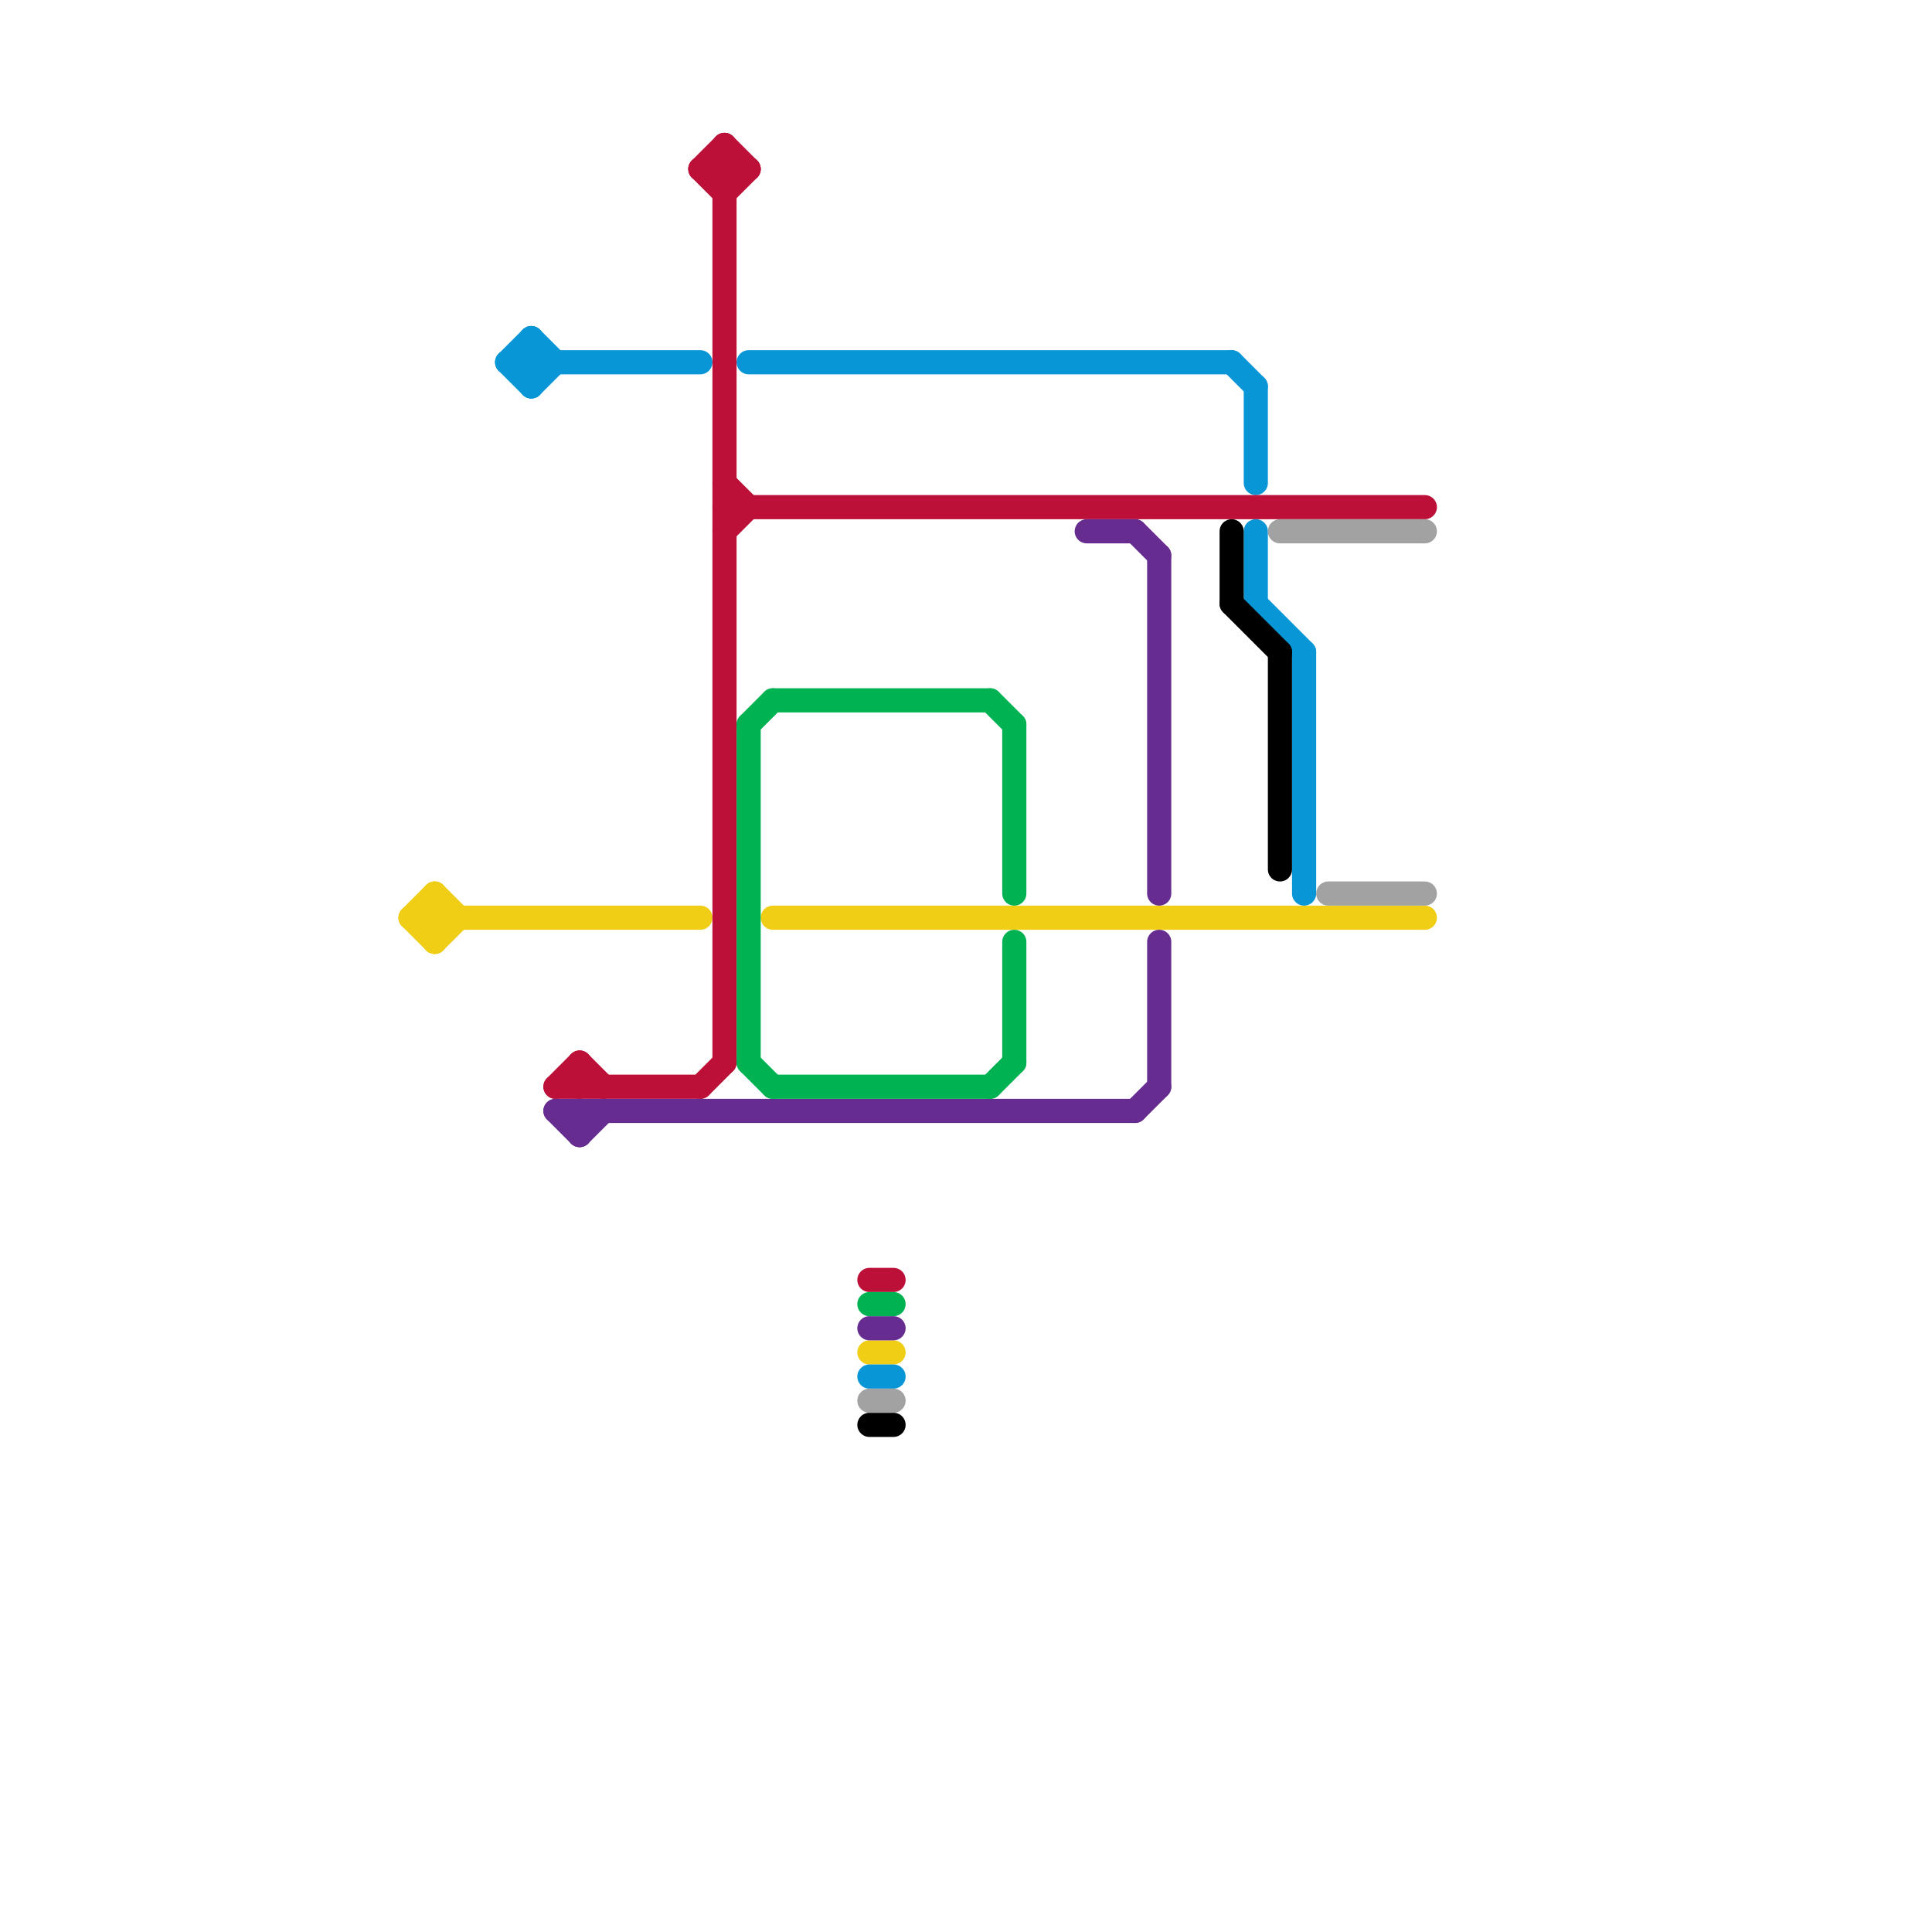 
<svg version="1.1" xmlns="http://www.w3.org/2000/svg" viewBox="0 0 80 80">
<style>text { font: 1px Helvetica; font-weight: 600; white-space: pre; dominant-baseline: central; } line { stroke-width: 1; fill: none; stroke-linecap: round; stroke-linejoin: round; } .c0 { stroke: #f0ce15 } .c1 { stroke: #0896d7 } .c2 { stroke: #000000 } .c3 { stroke: #bd1038 } .c4 { stroke: #662c90 } .c5 { stroke: #00b251 } .c6 { stroke: #a2a2a2 } .w1 { stroke-width: 1; }</style><defs><g id="wm-xf"><circle r="1.2" fill="#000"/><circle r="0.9" fill="#fff"/><circle r="0.6" fill="#000"/><circle r="0.3" fill="#fff"/></g><g id="wm"><circle r="0.6" fill="#000"/><circle r="0.3" fill="#fff"/></g></defs><line class="c0 " x1="17" y1="38" x2="18" y2="39"/><line class="c0 " x1="36" y1="56" x2="37" y2="56"/><line class="c0 " x1="18" y1="39" x2="19" y2="38"/><line class="c0 " x1="17" y1="38" x2="29" y2="38"/><line class="c0 " x1="18" y1="37" x2="18" y2="39"/><line class="c0 " x1="17" y1="38" x2="18" y2="37"/><line class="c0 " x1="18" y1="37" x2="19" y2="38"/><line class="c0 " x1="32" y1="38" x2="59" y2="38"/><line class="c1 " x1="52" y1="22" x2="52" y2="25"/><line class="c1 " x1="21" y1="15" x2="22" y2="14"/><line class="c1 " x1="36" y1="57" x2="37" y2="57"/><line class="c1 " x1="52" y1="25" x2="54" y2="27"/><line class="c1 " x1="51" y1="15" x2="52" y2="16"/><line class="c1 " x1="52" y1="16" x2="52" y2="20"/><line class="c1 " x1="21" y1="15" x2="22" y2="16"/><line class="c1 " x1="22" y1="14" x2="22" y2="16"/><line class="c1 " x1="21" y1="15" x2="29" y2="15"/><line class="c1 " x1="54" y1="27" x2="54" y2="37"/><line class="c1 " x1="22" y1="16" x2="23" y2="15"/><line class="c1 " x1="31" y1="15" x2="51" y2="15"/><line class="c1 " x1="22" y1="14" x2="23" y2="15"/><line class="c2 " x1="51" y1="22" x2="51" y2="25"/><line class="c2 " x1="51" y1="25" x2="53" y2="27"/><line class="c2 " x1="36" y1="59" x2="37" y2="59"/><line class="c2 " x1="53" y1="27" x2="53" y2="36"/><line class="c3 " x1="29" y1="7" x2="30" y2="6"/><line class="c3 " x1="30" y1="22" x2="31" y2="21"/><line class="c3 " x1="30" y1="6" x2="31" y2="7"/><line class="c3 " x1="23" y1="45" x2="24" y2="44"/><line class="c3 " x1="24" y1="44" x2="25" y2="45"/><line class="c3 " x1="30" y1="6" x2="30" y2="44"/><line class="c3 " x1="29" y1="7" x2="31" y2="7"/><line class="c3 " x1="23" y1="45" x2="29" y2="45"/><line class="c3 " x1="24" y1="44" x2="24" y2="45"/><line class="c3 " x1="30" y1="8" x2="31" y2="7"/><line class="c3 " x1="29" y1="7" x2="30" y2="8"/><line class="c3 " x1="29" y1="45" x2="30" y2="44"/><line class="c3 " x1="30" y1="20" x2="31" y2="21"/><line class="c3 " x1="36" y1="53" x2="37" y2="53"/><line class="c3 " x1="30" y1="21" x2="59" y2="21"/><line class="c4 " x1="48" y1="23" x2="48" y2="37"/><line class="c4 " x1="36" y1="55" x2="37" y2="55"/><line class="c4 " x1="45" y1="22" x2="47" y2="22"/><line class="c4 " x1="47" y1="22" x2="48" y2="23"/><line class="c4 " x1="24" y1="46" x2="24" y2="47"/><line class="c4 " x1="23" y1="46" x2="47" y2="46"/><line class="c4 " x1="24" y1="47" x2="25" y2="46"/><line class="c4 " x1="47" y1="46" x2="48" y2="45"/><line class="c4 " x1="23" y1="46" x2="24" y2="47"/><line class="c4 " x1="48" y1="39" x2="48" y2="45"/><line class="c5 " x1="41" y1="45" x2="42" y2="44"/><line class="c5 " x1="31" y1="30" x2="32" y2="29"/><line class="c5 " x1="41" y1="29" x2="42" y2="30"/><line class="c5 " x1="31" y1="44" x2="32" y2="45"/><line class="c5 " x1="32" y1="45" x2="41" y2="45"/><line class="c5 " x1="31" y1="30" x2="31" y2="44"/><line class="c5 " x1="32" y1="29" x2="41" y2="29"/><line class="c5 " x1="42" y1="30" x2="42" y2="37"/><line class="c5 " x1="36" y1="54" x2="37" y2="54"/><line class="c5 " x1="42" y1="39" x2="42" y2="44"/><line class="c6 " x1="36" y1="58" x2="37" y2="58"/><line class="c6 " x1="53" y1="22" x2="59" y2="22"/><line class="c6 " x1="55" y1="37" x2="59" y2="37"/>
</svg>
